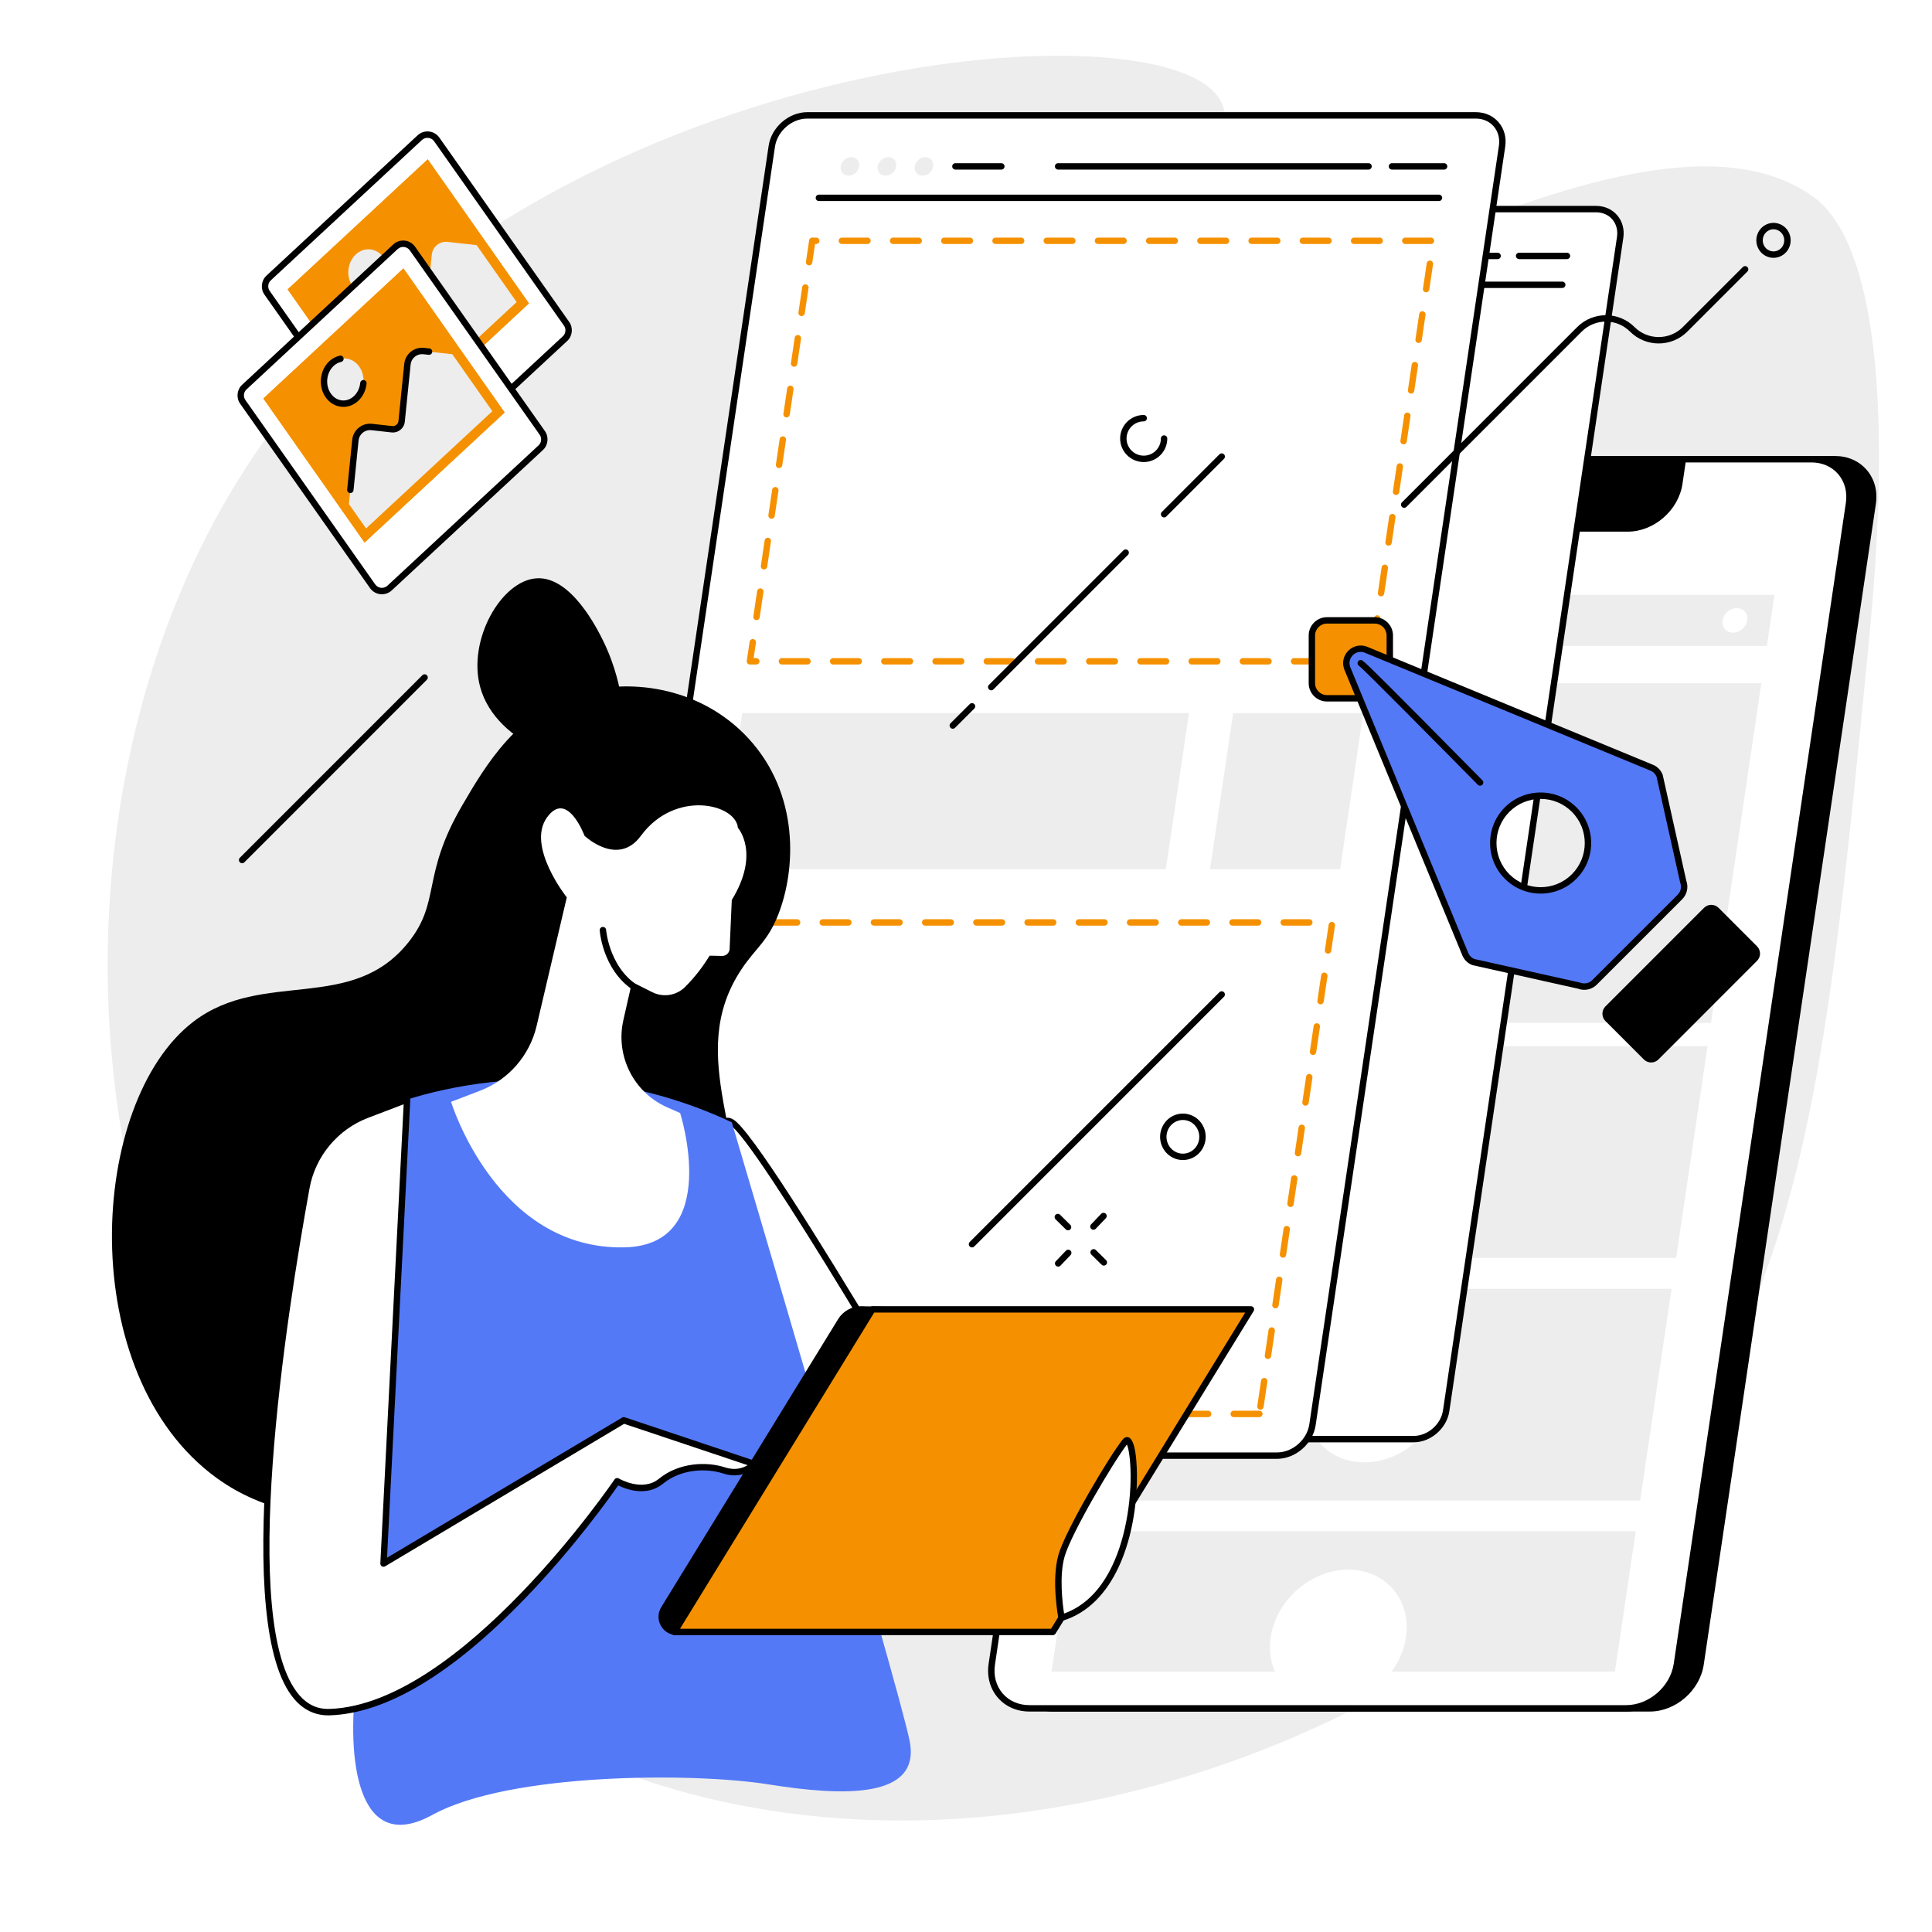 <svg xmlns="http://www.w3.org/2000/svg" width="810" viewBox="0 0 810 810" height="810"><path fill="#FFF" d="M-81 -81H891V891H-81z"></path><path fill="#FFF" d="M-81 -81H891V891H-81z"></path><path fill="#EDEDED" d="M 671.871 642.094 C 755.512 557.707 765.266 457.223 783.684 267.465 C 798.664 113.16 768.543 88.312 759.461 81.969 C 684.656 29.73 506.988 164.141 481.777 131.07 C 467.227 111.992 524.957 65.383 511.594 41.961 C 487.648 -0.004 229.406 21.883 112.773 181.996 C 0.09 336.688 24.395 613.836 214.52 721.598 C 370.445 809.977 569.328 745.555 671.871 642.094"></path><path d="M 769.367 192.523 L 519.164 192.523 C 508.941 192.523 499.422 200.82 497.906 211.051 L 425.742 697.707 C 424.227 707.934 431.289 716.227 441.516 716.227 L 691.719 716.227 C 701.941 716.227 711.469 707.934 712.98 697.707 L 785.141 211.051 C 786.66 200.82 779.598 192.523 769.367 192.523"></path><path d="M 519.176 193.871 C 509.594 193.871 500.656 201.664 499.227 211.246 L 427.074 697.902 C 426.391 702.492 427.539 706.789 430.305 709.996 C 433.023 713.148 437.008 714.887 441.516 714.887 L 691.719 714.887 C 701.293 714.887 710.23 707.09 711.656 697.508 L 783.816 210.852 C 784.496 206.258 783.348 201.965 780.578 198.758 C 777.859 195.605 773.879 193.871 769.367 193.871 Z M 691.719 717.57 L 441.516 717.57 C 436.211 717.57 431.508 715.5 428.27 711.75 C 424.988 707.945 423.617 702.887 424.418 697.508 L 496.578 210.852 C 498.184 200.004 508.316 191.184 519.176 191.184 L 769.367 191.184 C 774.676 191.184 779.379 193.254 782.613 197.004 C 785.895 200.809 787.266 205.871 786.469 211.246 L 714.305 697.902 C 712.703 708.75 702.566 717.57 691.719 717.57"></path><path fill="#FFF" d="M 759.438 192.531 L 509.238 192.531 C 499.016 192.531 489.496 200.82 487.977 211.051 L 415.816 697.707 C 414.297 707.934 421.359 716.227 431.586 716.227 L 681.785 716.227 C 692.016 716.227 701.539 707.934 703.055 697.707 L 775.215 211.051 C 776.73 200.82 769.668 192.531 759.438 192.531"></path><path d="M 509.238 193.871 C 499.664 193.871 490.727 201.664 489.301 211.25 L 417.145 697.902 C 416.465 702.492 417.609 706.789 420.371 709.996 C 423.094 713.148 427.07 714.887 431.586 714.887 L 681.781 714.887 C 691.359 714.887 700.305 707.09 701.727 697.508 L 773.883 210.855 C 774.566 206.262 773.414 201.965 770.652 198.758 C 767.93 195.605 763.949 193.871 759.438 193.871 Z M 681.781 717.57 L 431.586 717.57 C 426.281 717.57 421.578 715.5 418.34 711.75 C 415.062 707.945 413.691 702.887 414.488 697.508 L 486.648 210.855 C 488.254 200.008 498.395 191.188 509.238 191.188 L 759.438 191.188 C 764.746 191.188 769.449 193.254 772.684 197.004 C 775.965 200.812 777.34 205.871 776.539 211.25 L 704.379 697.902 C 702.773 708.75 692.637 717.57 681.781 717.57"></path><path d="M 561.77 192.531 L 560.23 202.918 C 558.594 213.949 566.211 222.898 577.242 222.898 L 682.426 222.898 C 693.461 222.898 703.734 213.949 705.375 202.918 L 706.91 192.531 L 561.77 192.531"></path><path fill="#EDEDED" d="M 631.23 213.52 C 627.215 213.52 624.449 210.266 625.043 206.254 C 625.637 202.242 629.371 198.988 633.379 198.988 C 637.391 198.988 640.164 202.242 639.566 206.254 C 638.969 210.266 635.242 213.52 631.23 213.52"></path><path fill="#EDEDED" d="M 740.773 270.801 L 504.699 270.801 L 507.871 249.402 L 743.949 249.402 L 740.773 270.801"></path><path fill="#EDEDED" d="M 717.34 428.816 L 481.27 428.816 L 502.379 286.438 L 738.453 286.438 L 717.34 428.816"></path><path fill="#FFF" d="M 732.52 260.102 C 732.094 262.945 729.453 265.258 726.602 265.258 C 723.758 265.258 721.793 262.945 722.215 260.102 C 722.637 257.258 725.285 254.949 728.133 254.949 C 730.977 254.949 732.941 257.258 732.52 260.102"></path><path fill="#EDEDED" d="M 702.73 527.379 L 466.656 527.379 L 479.82 438.613 L 715.891 438.613 L 702.73 527.379"></path><path fill="#EDEDED" d="M 687.645 629.105 L 451.57 629.105 L 464.73 540.344 L 700.809 540.344 L 687.645 629.105"></path><path fill="#EDEDED" d="M 677.016 700.785 L 440.941 700.785 L 449.648 642.07 L 685.723 642.07 L 677.016 700.785"></path><path fill="#EDEDED" d="M 677.016 700.785 L 440.941 700.785 L 449.648 642.07 L 685.723 642.07 L 677.016 700.785"></path><path fill="#FFF" d="M 619.637 483 C 617.316 498.668 602.734 511.371 587.066 511.371 C 571.398 511.371 560.582 498.668 562.902 483 C 565.227 467.328 579.812 454.629 595.477 454.629 C 611.141 454.629 621.965 467.328 619.637 483"></path><path fill="#FFF" d="M 604.559 584.723 C 602.238 600.395 587.648 613.098 571.98 613.098 C 556.312 613.098 545.5 600.395 547.82 584.723 C 550.145 569.055 564.73 556.352 580.395 556.352 C 596.062 556.352 606.879 569.055 604.559 584.723"></path><path fill="#FFF" d="M 582.633 701.859 C 586.168 697.422 588.625 692.133 589.469 686.453 C 591.793 670.781 580.977 658.078 565.312 658.078 C 549.645 658.078 535.055 670.781 532.738 686.453 C 531.891 692.133 532.781 697.422 535.004 701.859 L 582.633 701.859"></path><path fill="#FFF" d="M 175.992 57.711 L 112.629 116.543 C 110.891 118.156 110.609 120.809 111.977 122.754 L 166.414 200.043 C 168.07 202.402 171.422 202.754 173.527 200.797 L 236.895 141.965 C 238.633 140.344 238.914 137.699 237.547 135.754 L 183.109 58.457 C 181.453 56.102 178.102 55.75 175.992 57.711"></path><path d="M 176.906 58.695 L 113.543 117.527 C 112.301 118.68 112.098 120.594 113.07 121.98 L 167.512 199.277 C 168.078 200.082 168.965 200.605 169.941 200.707 C 170.918 200.809 171.895 200.488 172.613 199.816 L 235.98 140.98 C 237.219 139.828 237.422 137.914 236.449 136.527 L 182.012 59.234 C 181.445 58.426 180.559 57.906 179.578 57.801 C 178.602 57.699 177.629 58.027 176.906 58.695 Z M 170.297 203.41 C 170.086 203.41 169.871 203.398 169.66 203.375 C 167.91 203.191 166.328 202.262 165.316 200.82 L 110.875 123.527 C 109.133 121.043 109.496 117.621 111.715 115.562 L 175.078 56.727 C 176.371 55.531 178.109 54.949 179.859 55.133 C 181.609 55.32 183.195 56.25 184.203 57.688 L 238.645 134.98 C 240.387 137.461 240.027 140.887 237.805 142.953 L 174.441 201.785 C 173.309 202.832 171.828 203.41 170.297 203.41"></path><path fill="#F59100" d="M 221.758 127.195 L 163.035 181.723 L 120.609 121.328 L 179.332 66.805 L 221.758 127.195"></path><path fill="#F59100" d="M 221.758 127.195 L 163.035 181.723 L 120.609 121.328 L 179.332 66.805 L 221.758 127.195"></path><path fill="#EDEDED" d="M 187.66 101.418 C 184.34 101.051 181.359 103.461 181.023 106.781 L 178.586 130.816 C 178.375 132.914 176.488 134.441 174.391 134.207 L 165.84 133.258 C 162.523 132.891 159.543 135.305 159.207 138.621 L 156.477 165.586 L 163.66 175.809 L 216.602 126.648 L 199.824 102.77 L 187.66 101.418"></path><path fill="#EDEDED" d="M 160.816 107.973 C 163.656 112.02 163.051 118.004 159.461 121.34 C 155.871 124.672 150.656 124.094 147.812 120.047 C 144.973 116 145.578 110.02 149.168 106.684 C 152.758 103.352 157.973 103.93 160.816 107.973"></path><path fill="#FFF" d="M 165.805 103.441 L 102.441 162.277 C 100.699 163.891 100.418 166.547 101.785 168.484 L 156.227 245.781 C 157.879 248.141 161.23 248.492 163.34 246.531 L 226.703 187.703 C 228.445 186.086 228.723 183.438 227.359 181.488 L 172.918 104.195 C 171.266 101.84 167.914 101.488 165.805 103.441"></path><path d="M 166.715 104.434 L 103.352 163.266 C 102.109 164.422 101.906 166.336 102.883 167.719 L 157.32 245.016 C 157.887 245.82 158.773 246.344 159.75 246.449 C 160.738 246.547 161.703 246.223 162.426 245.555 L 225.789 186.723 C 227.031 185.57 227.23 183.656 226.258 182.266 L 171.82 104.973 C 171.254 104.168 170.367 103.645 169.391 103.543 C 168.414 103.441 167.438 103.766 166.715 104.434 Z M 160.109 249.148 C 159.895 249.148 159.684 249.137 159.469 249.117 C 157.719 248.93 156.137 248 155.125 246.562 L 100.688 169.266 C 98.945 166.785 99.305 163.359 101.523 161.301 L 164.891 102.465 C 166.18 101.266 167.922 100.688 169.672 100.875 C 171.422 101.055 173.004 101.988 174.016 103.43 L 228.453 180.723 C 230.195 183.207 229.836 186.625 227.613 188.688 L 164.25 247.523 C 163.117 248.574 161.637 249.148 160.109 249.148"></path><path fill="#F59100" d="M 211.566 172.938 L 152.844 227.457 L 110.418 167.066 L 169.141 112.539 L 211.566 172.938"></path><path fill="#F59100" d="M 211.566 172.938 L 152.844 227.457 L 110.418 167.066 L 169.141 112.539 L 211.566 172.938"></path><path fill="#EDEDED" d="M 177.465 147.16 C 174.148 146.797 171.168 149.207 170.832 152.527 L 168.395 176.559 C 168.184 178.66 166.297 180.184 164.195 179.949 L 155.648 179.008 C 152.332 178.637 149.352 181.047 149.016 184.367 L 146.281 211.328 L 153.469 221.551 L 206.41 172.391 L 189.633 148.512 L 177.465 147.16"></path><path fill="#EDEDED" d="M 150.625 153.723 C 153.465 157.766 152.859 163.75 149.27 167.086 C 145.68 170.418 140.465 169.836 137.621 165.793 C 134.781 161.746 135.383 155.762 138.977 152.43 C 142.566 149.098 147.781 149.672 150.625 153.723"></path><path d="M 143.98 170.586 C 143.676 170.586 143.371 170.57 143.066 170.535 C 140.457 170.266 138.137 168.848 136.523 166.555 C 133.316 161.988 134.008 155.207 138.062 151.441 C 139.332 150.262 140.848 149.461 142.445 149.113 C 143.172 148.957 143.887 149.418 144.043 150.141 C 144.199 150.867 143.738 151.582 143.012 151.738 C 141.883 151.984 140.805 152.559 139.891 153.406 C 136.777 156.293 136.254 161.504 138.723 165.016 C 139.879 166.664 141.523 167.68 143.344 167.871 C 145.141 168.055 146.922 167.43 148.359 166.094 C 149.855 164.703 150.801 162.73 151.027 160.531 C 151.102 159.793 151.758 159.254 152.496 159.328 C 153.23 159.402 153.77 160.062 153.695 160.801 C 153.406 163.645 152.16 166.23 150.184 168.059 C 148.41 169.707 146.238 170.586 143.98 170.586"></path><path d="M 146.887 206.73 C 146.84 206.73 146.797 206.727 146.75 206.723 C 146.012 206.648 145.473 205.992 145.551 205.254 L 147.664 184.395 C 147.867 182.383 148.844 180.578 150.414 179.305 C 151.988 178.035 153.961 177.465 155.965 177.684 L 164.43 178.625 C 165.066 178.695 165.688 178.508 166.184 178.113 C 166.68 177.711 166.988 177.141 167.055 176.504 L 169.48 152.555 C 169.684 150.543 170.66 148.738 172.23 147.465 C 173.805 146.195 175.777 145.617 177.781 145.84 L 180.031 146.09 C 180.766 146.176 181.297 146.836 181.219 147.574 C 181.137 148.309 180.473 148.844 179.734 148.758 L 177.484 148.508 C 176.188 148.367 174.93 148.742 173.918 149.555 C 172.91 150.371 172.281 151.531 172.152 152.82 L 169.723 176.777 C 169.586 178.125 168.93 179.344 167.871 180.195 C 166.812 181.055 165.484 181.441 164.137 181.293 L 155.668 180.352 C 154.383 180.211 153.113 180.578 152.102 181.395 C 151.094 182.211 150.465 183.375 150.336 184.668 L 148.219 205.523 C 148.148 206.219 147.566 206.73 146.887 206.73"></path><path fill="#FFF" d="M 669.133 87.664 L 411.926 87.664 C 405.359 87.664 399.246 92.984 398.273 99.547 L 325.336 591.473 C 324.363 598.039 328.895 603.359 335.457 603.359 L 592.664 603.359 C 599.23 603.359 605.344 598.039 606.316 591.473 L 679.254 99.547 C 680.227 92.984 675.699 87.664 669.133 87.664"></path><path d="M 411.922 89.004 C 406.008 89.004 400.48 93.824 399.605 99.746 L 326.66 591.672 C 326.246 594.477 326.945 597.098 328.625 599.047 C 330.277 600.965 332.703 602.016 335.457 602.016 L 592.664 602.016 C 598.578 602.016 604.109 597.199 604.988 591.273 L 677.926 99.355 C 678.348 96.547 677.645 93.926 675.961 91.977 C 674.316 90.062 671.887 89.004 669.129 89.004 Z M 592.664 604.703 L 335.457 604.703 C 331.914 604.703 328.762 603.312 326.594 600.801 C 324.395 598.25 323.473 594.867 324.008 591.273 L 396.949 99.355 C 398.016 92.168 404.734 86.32 411.922 86.32 L 669.129 86.32 C 672.68 86.32 675.828 87.703 677.996 90.223 C 680.199 92.77 681.113 96.156 680.582 99.746 L 607.641 591.672 C 606.57 598.855 599.859 604.703 592.664 604.703"></path><path d="M 654.984 120.738 L 416.398 120.738 C 415.656 120.738 415.055 120.141 415.055 119.398 C 415.055 118.656 415.656 118.055 416.398 118.055 L 654.984 118.055 C 655.719 118.055 656.324 118.656 656.324 119.398 C 656.324 120.141 655.719 120.738 654.984 120.738"></path><path fill="#EDEDED" d="M 431.902 107.289 C 431.609 109.254 429.781 110.848 427.816 110.848 C 425.848 110.848 424.496 109.254 424.781 107.289 C 425.07 105.324 426.906 103.727 428.871 103.727 C 430.836 103.727 432.195 105.324 431.902 107.289"></path><path fill="#EDEDED" d="M 446.145 107.289 C 445.852 109.254 444.023 110.848 442.051 110.848 C 440.09 110.848 438.73 109.254 439.023 107.289 C 439.316 105.324 441.145 103.727 443.113 103.727 C 445.07 103.727 446.43 105.324 446.145 107.289"></path><path fill="#EDEDED" d="M 460.379 107.289 C 460.086 109.254 458.258 110.848 456.293 110.848 C 454.328 110.848 452.973 109.254 453.262 107.289 C 453.555 105.324 455.383 103.727 457.348 103.727 C 459.32 103.727 460.672 105.324 460.379 107.289"></path><path d="M 656.953 108.637 L 636.902 108.637 C 636.16 108.637 635.555 108.031 635.555 107.289 C 635.555 106.551 636.16 105.949 636.902 105.949 L 656.953 105.949 C 657.695 105.949 658.297 106.551 658.297 107.289 C 658.297 108.031 657.695 108.637 656.953 108.637"></path><path d="M 627.883 108.637 L 508.438 108.637 C 507.699 108.637 507.102 108.031 507.102 107.289 C 507.102 106.551 507.699 105.949 508.438 105.949 L 627.883 105.949 C 628.625 105.949 629.223 106.551 629.223 107.289 C 629.223 108.031 628.625 108.637 627.883 108.637"></path><path d="M 486.602 108.637 L 468.922 108.637 C 468.18 108.637 467.582 108.031 467.582 107.289 C 467.582 106.551 468.18 105.949 468.922 105.949 L 486.602 105.949 C 487.348 105.949 487.945 106.551 487.945 107.289 C 487.945 108.031 487.348 108.637 486.602 108.637"></path><path fill="#FFF" d="M 618.715 48.371 L 338.453 48.371 C 331.301 48.371 324.645 54.168 323.578 61.324 L 244.102 597.332 C 243.043 604.488 247.98 610.289 255.133 610.289 L 535.391 610.289 C 542.543 610.289 549.207 604.488 550.262 597.332 L 629.746 61.324 C 630.801 54.168 625.867 48.371 618.715 48.371"></path><path d="M 338.453 49.715 C 331.949 49.715 325.875 55.012 324.91 61.52 L 245.43 597.531 C 244.973 600.625 245.742 603.516 247.598 605.668 C 249.422 607.781 252.098 608.945 255.133 608.945 L 535.395 608.945 C 541.895 608.945 547.973 603.648 548.941 597.137 L 628.418 61.129 C 628.875 58.031 628.105 55.148 626.25 52.992 C 624.43 50.879 621.754 49.715 618.715 49.715 Z M 535.395 611.629 L 255.133 611.629 C 251.305 611.629 247.906 610.133 245.562 607.418 C 243.191 604.664 242.199 601.016 242.773 597.137 L 322.254 61.129 C 323.406 53.355 330.672 47.027 338.453 47.027 L 618.715 47.027 C 622.543 47.027 625.941 48.52 628.281 51.238 C 630.656 53.988 631.645 57.641 631.066 61.52 L 551.594 597.531 C 550.438 605.305 543.168 611.629 535.395 611.629"></path><path fill="#FFF" d="M 574.773 277.258 L 314.418 277.258 L 340.562 100.949 L 600.914 100.949 L 574.773 277.258"></path><path fill="#F59100" d="M 363.695 102.293 L 352.957 102.293 C 352.219 102.293 351.621 101.695 351.621 100.949 C 351.621 100.211 352.219 99.609 352.957 99.609 L 363.695 99.609 C 364.438 99.609 365.039 100.211 365.039 100.949 C 365.039 101.695 364.438 102.293 363.695 102.293 Z M 385.172 102.293 L 374.438 102.293 C 373.695 102.293 373.094 101.695 373.094 100.949 C 373.094 100.211 373.695 99.609 374.438 99.609 L 385.172 99.609 C 385.914 99.609 386.512 100.211 386.512 100.949 C 386.512 101.695 385.914 102.293 385.172 102.293 Z M 406.645 102.293 L 395.91 102.293 C 395.168 102.293 394.566 101.695 394.566 100.949 C 394.566 100.211 395.168 99.609 395.91 99.609 L 406.645 99.609 C 407.387 99.609 407.984 100.211 407.984 100.949 C 407.984 101.695 407.387 102.293 406.645 102.293 Z M 428.121 102.293 L 417.383 102.293 C 416.641 102.293 416.039 101.695 416.039 100.949 C 416.039 100.211 416.641 99.609 417.383 99.609 L 428.121 99.609 C 428.859 99.609 429.461 100.211 429.461 100.949 C 429.461 101.695 428.859 102.293 428.121 102.293 Z M 449.594 102.293 L 438.855 102.293 C 438.117 102.293 437.516 101.695 437.516 100.949 C 437.516 100.211 438.117 99.609 438.855 99.609 L 449.594 99.609 C 450.336 99.609 450.938 100.211 450.938 100.949 C 450.938 101.695 450.336 102.293 449.594 102.293 Z M 471.066 102.293 L 460.332 102.293 C 459.59 102.293 458.992 101.695 458.992 100.949 C 458.992 100.211 459.59 99.609 460.332 99.609 L 471.066 99.609 C 471.809 99.609 472.41 100.211 472.41 100.949 C 472.41 101.695 471.809 102.293 471.066 102.293 Z M 492.539 102.293 L 481.809 102.293 C 481.066 102.293 480.465 101.695 480.465 100.949 C 480.465 100.211 481.066 99.609 481.809 99.609 L 492.539 99.609 C 493.281 99.609 493.883 100.211 493.883 100.949 C 493.883 101.695 493.281 102.293 492.539 102.293 Z M 514.02 102.293 L 503.281 102.293 C 502.539 102.293 501.938 101.695 501.938 100.949 C 501.938 100.211 502.539 99.609 503.281 99.609 L 514.02 99.609 C 514.758 99.609 515.359 100.211 515.359 100.949 C 515.359 101.695 514.758 102.293 514.02 102.293 Z M 535.496 102.293 L 524.754 102.293 C 524.012 102.293 523.41 101.695 523.41 100.949 C 523.41 100.211 524.012 99.609 524.754 99.609 L 535.496 99.609 C 536.234 99.609 536.836 100.211 536.836 100.949 C 536.836 101.695 536.234 102.293 535.496 102.293 Z M 556.965 102.293 L 546.227 102.293 C 545.484 102.293 544.887 101.695 544.887 100.949 C 544.887 100.211 545.484 99.609 546.227 99.609 L 556.965 99.609 C 557.707 99.609 558.312 100.211 558.312 100.949 C 558.312 101.695 557.707 102.293 556.965 102.293 Z M 578.441 102.293 L 567.703 102.293 C 566.965 102.293 566.359 101.695 566.359 100.949 C 566.359 100.211 566.965 99.609 567.703 99.609 L 578.441 99.609 C 579.176 99.609 579.781 100.211 579.781 100.949 C 579.781 101.695 579.176 102.293 578.441 102.293 Z M 599.918 102.293 L 589.18 102.293 C 588.434 102.293 587.832 101.695 587.832 100.949 C 587.832 100.211 588.434 99.609 589.18 99.609 L 599.918 99.609 C 600.656 99.609 601.258 100.211 601.258 100.949 C 601.258 101.695 600.656 102.293 599.918 102.293 Z M 339.234 111.273 C 339.164 111.273 339.102 111.266 339.035 111.258 C 338.301 111.148 337.793 110.469 337.902 109.734 L 339.234 100.754 C 339.332 100.094 339.895 99.609 340.562 99.609 L 342.223 99.609 C 342.965 99.609 343.562 100.211 343.562 100.949 C 343.562 101.695 342.965 102.293 342.223 102.293 L 341.719 102.293 L 340.562 110.129 C 340.457 110.797 339.887 111.273 339.234 111.273 Z M 597.91 122.551 C 597.848 122.551 597.785 122.547 597.715 122.535 C 596.977 122.426 596.469 121.746 596.586 121.008 L 598.16 110.387 C 598.266 109.656 598.949 109.148 599.68 109.258 C 600.41 109.367 600.922 110.047 600.809 110.781 L 599.238 121.406 C 599.141 122.07 598.566 122.551 597.91 122.551 Z M 336.082 132.52 C 336.016 132.52 335.949 132.516 335.883 132.504 C 335.152 132.398 334.641 131.715 334.754 130.977 L 336.324 120.355 C 336.434 119.625 337.117 119.121 337.852 119.227 C 338.586 119.332 339.094 120.016 338.984 120.75 L 337.41 131.375 C 337.309 132.035 336.734 132.52 336.082 132.52 Z M 594.762 143.793 C 594.695 143.793 594.633 143.789 594.566 143.777 C 593.828 143.672 593.32 142.988 593.43 142.258 L 595.008 131.633 C 595.121 130.902 595.801 130.395 596.535 130.504 C 597.262 130.613 597.77 131.297 597.66 132.027 L 596.086 142.648 C 595.988 143.316 595.414 143.793 594.762 143.793 Z M 332.93 153.762 C 332.867 153.762 332.801 153.758 332.734 153.746 C 332 153.641 331.492 152.957 331.602 152.223 L 333.18 141.602 C 333.289 140.871 333.969 140.367 334.703 140.473 C 335.434 140.582 335.941 141.262 335.832 141.996 L 334.258 152.617 C 334.16 153.285 333.582 153.762 332.93 153.762 Z M 591.609 165.043 C 591.547 165.043 591.48 165.035 591.41 165.027 C 590.676 164.918 590.176 164.234 590.285 163.504 L 591.855 152.875 C 591.965 152.145 592.656 151.641 593.379 151.746 C 594.117 151.855 594.625 152.539 594.516 153.27 L 592.938 163.895 C 592.84 164.559 592.266 165.043 591.609 165.043 Z M 329.781 175.008 C 329.715 175.008 329.648 175.004 329.582 174.992 C 328.852 174.887 328.344 174.203 328.449 173.473 L 330.027 162.844 C 330.137 162.113 330.816 161.609 331.555 161.715 C 332.285 161.82 332.793 162.504 332.684 163.242 L 331.105 173.863 C 331.008 174.527 330.438 175.008 329.781 175.008 Z M 588.461 186.285 C 588.395 186.285 588.328 186.277 588.266 186.27 C 587.531 186.16 587.02 185.477 587.133 184.746 L 588.707 174.125 C 588.812 173.391 589.504 172.883 590.23 172.992 C 590.969 173.102 591.473 173.785 591.359 174.516 L 589.789 185.137 C 589.691 185.809 589.113 186.285 588.461 186.285 Z M 326.633 196.25 C 326.562 196.25 326.5 196.246 326.434 196.234 C 325.699 196.129 325.195 195.445 325.305 194.715 L 326.875 184.09 C 326.984 183.359 327.668 182.855 328.402 182.961 C 329.137 183.07 329.641 183.754 329.531 184.484 L 327.961 195.105 C 327.859 195.773 327.285 196.25 326.633 196.25 Z M 585.312 207.531 C 585.246 207.531 585.18 207.527 585.113 207.516 C 584.375 207.406 583.871 206.723 583.98 205.992 L 585.559 195.367 C 585.664 194.633 586.348 194.133 587.078 194.234 C 587.812 194.344 588.316 195.027 588.211 195.762 L 586.637 206.387 C 586.535 207.051 585.965 207.531 585.312 207.531 Z M 323.48 217.5 C 323.418 217.5 323.348 217.492 323.285 217.484 C 322.551 217.375 322.043 216.691 322.152 215.961 L 323.727 205.332 C 323.836 204.602 324.52 204.098 325.25 204.203 C 325.984 204.312 326.492 204.996 326.383 205.73 L 324.809 216.352 C 324.707 217.016 324.137 217.5 323.48 217.5 Z M 582.16 228.773 C 582.098 228.773 582.035 228.77 581.961 228.762 C 581.23 228.648 580.727 227.973 580.836 227.234 L 582.406 216.613 C 582.52 215.879 583.203 215.375 583.934 215.484 C 584.668 215.59 585.168 216.273 585.059 217.004 L 583.488 227.629 C 583.391 228.297 582.82 228.773 582.16 228.773 Z M 320.332 238.742 C 320.266 238.742 320.203 238.734 320.133 238.73 C 319.398 238.617 318.891 237.938 319 237.203 L 320.578 226.582 C 320.684 225.848 321.371 225.348 322.102 225.449 C 322.832 225.559 323.34 226.242 323.23 226.973 L 321.656 237.602 C 321.559 238.262 320.984 238.742 320.332 238.742 Z M 579.012 250.02 C 578.941 250.02 578.879 250.016 578.816 250.004 C 578.082 249.895 577.574 249.215 577.684 248.48 L 579.258 237.859 C 579.363 237.121 580.047 236.621 580.781 236.727 C 581.516 236.836 582.023 237.516 581.914 238.254 L 580.336 248.875 C 580.238 249.543 579.664 250.02 579.012 250.02 Z M 317.18 259.988 C 317.113 259.988 317.051 259.984 316.98 259.973 C 316.25 259.863 315.746 259.18 315.848 258.449 L 317.426 247.828 C 317.539 247.09 318.219 246.59 318.953 246.699 C 319.688 246.805 320.188 247.488 320.082 248.219 L 318.504 258.844 C 318.41 259.512 317.836 259.988 317.18 259.988 Z M 575.859 271.262 C 575.797 271.262 575.73 271.258 575.664 271.25 C 574.926 271.137 574.422 270.461 574.535 269.723 L 576.105 259.102 C 576.215 258.371 576.902 257.863 577.629 257.973 C 578.363 258.078 578.875 258.762 578.762 259.496 L 577.188 270.117 C 577.086 270.785 576.516 271.262 575.859 271.262 Z M 317.078 278.598 L 314.418 278.598 C 314.031 278.598 313.656 278.434 313.402 278.133 C 313.148 277.836 313.035 277.449 313.094 277.062 L 314.277 269.07 C 314.387 268.336 315.07 267.836 315.801 267.941 C 316.535 268.047 317.043 268.73 316.934 269.461 L 315.977 275.914 L 317.078 275.914 C 317.82 275.914 318.422 276.516 318.422 277.258 C 318.422 278 317.82 278.598 317.078 278.598 Z M 338.551 278.598 L 327.816 278.598 C 327.074 278.598 326.477 278 326.477 277.258 C 326.477 276.516 327.074 275.914 327.816 275.914 L 338.551 275.914 C 339.293 275.914 339.895 276.516 339.895 277.258 C 339.895 278 339.293 278.598 338.551 278.598 Z M 360.027 278.598 L 349.293 278.598 C 348.551 278.598 347.949 278 347.949 277.258 C 347.949 276.516 348.551 275.914 349.293 275.914 L 360.027 275.914 C 360.77 275.914 361.367 276.516 361.367 277.258 C 361.367 278 360.77 278.598 360.027 278.598 Z M 381.504 278.598 L 370.766 278.598 C 370.023 278.598 369.422 278 369.422 277.258 C 369.422 276.516 370.023 275.914 370.766 275.914 L 381.504 275.914 C 382.242 275.914 382.844 276.516 382.844 277.258 C 382.844 278 382.242 278.598 381.504 278.598 Z M 402.977 278.598 L 392.238 278.598 C 391.496 278.598 390.898 278 390.898 277.258 C 390.898 276.516 391.496 275.914 392.238 275.914 L 402.977 275.914 C 403.715 275.914 404.316 276.516 404.316 277.258 C 404.316 278 403.715 278.598 402.977 278.598 Z M 424.453 278.598 L 413.715 278.598 C 412.973 278.598 412.371 278 412.371 277.258 C 412.371 276.516 412.973 275.914 413.715 275.914 L 424.453 275.914 C 425.191 275.914 425.797 276.516 425.797 277.258 C 425.797 278 425.191 278.598 424.453 278.598 Z M 445.93 278.598 L 435.188 278.598 C 434.445 278.598 433.844 278 433.844 277.258 C 433.844 276.516 434.445 275.914 435.188 275.914 L 445.93 275.914 C 446.664 275.914 447.27 276.516 447.27 277.258 C 447.27 278 446.664 278.598 445.93 278.598 Z M 467.398 278.598 L 456.66 278.598 C 455.922 278.598 455.32 278 455.32 277.258 C 455.32 276.516 455.922 275.914 456.66 275.914 L 467.398 275.914 C 468.141 275.914 468.746 276.516 468.746 277.258 C 468.746 278 468.141 278.598 467.398 278.598 Z M 488.875 278.598 L 478.137 278.598 C 477.398 278.598 476.797 278 476.797 277.258 C 476.797 276.516 477.398 275.914 478.137 275.914 L 488.875 275.914 C 489.617 275.914 490.215 276.516 490.215 277.258 C 490.215 278 489.617 278.598 488.875 278.598 Z M 510.348 278.598 L 499.609 278.598 C 498.871 278.598 498.266 278 498.266 277.258 C 498.266 276.516 498.871 275.914 499.609 275.914 L 510.348 275.914 C 511.09 275.914 511.691 276.516 511.691 277.258 C 511.691 278 511.09 278.598 510.348 278.598 Z M 531.824 278.598 L 521.082 278.598 C 520.344 278.598 519.746 278 519.746 277.258 C 519.746 276.516 520.344 275.914 521.082 275.914 L 531.824 275.914 C 532.566 275.914 533.164 276.516 533.164 277.258 C 533.164 278 532.566 278.598 531.824 278.598 Z M 553.301 278.598 L 542.559 278.598 C 541.82 278.598 541.219 278 541.219 277.258 C 541.219 276.516 541.82 275.914 542.559 275.914 L 553.301 275.914 C 554.039 275.914 554.641 276.516 554.641 277.258 C 554.641 278 554.039 278.598 553.301 278.598 Z M 574.77 278.598 L 564.039 278.598 C 563.297 278.598 562.695 278 562.695 277.258 C 562.695 276.516 563.297 275.914 564.039 275.914 L 574.77 275.914 C 575.512 275.914 576.113 276.516 576.113 277.258 C 576.113 278 575.512 278.598 574.77 278.598"></path><path fill="#EDEDED" d="M 488.781 364.422 L 301.496 364.422 L 311.199 298.973 L 498.488 298.973 L 488.781 364.422"></path><path fill="#EDEDED" d="M 561.848 364.422 L 507.309 364.422 L 517.012 298.977 L 571.551 298.977 L 561.848 364.422"></path><path fill="#FFF" d="M 527.984 592.801 L 267.633 592.801 L 298.188 386.734 L 558.539 386.734 L 527.984 592.801"></path><path fill="#F59100" d="M 312.719 388.078 L 301.98 388.078 C 301.238 388.078 300.641 387.477 300.641 386.734 C 300.641 385.996 301.238 385.395 301.98 385.395 L 312.719 385.395 C 313.461 385.395 314.059 385.996 314.059 386.734 C 314.059 387.477 313.461 388.078 312.719 388.078 Z M 334.195 388.078 L 323.453 388.078 C 322.715 388.078 322.113 387.477 322.113 386.734 C 322.113 385.996 322.715 385.395 323.453 385.395 L 334.195 385.395 C 334.934 385.395 335.539 385.996 335.539 386.734 C 335.539 387.477 334.934 388.078 334.195 388.078 Z M 355.668 388.078 L 344.93 388.078 C 344.188 388.078 343.586 387.477 343.586 386.734 C 343.586 385.996 344.188 385.395 344.93 385.395 L 355.668 385.395 C 356.406 385.395 357.012 385.996 357.012 386.734 C 357.012 387.477 356.406 388.078 355.668 388.078 Z M 377.145 388.078 L 366.402 388.078 C 365.66 388.078 365.059 387.477 365.059 386.734 C 365.059 385.996 365.66 385.395 366.402 385.395 L 377.145 385.395 C 377.883 385.395 378.484 385.996 378.484 386.734 C 378.484 387.477 377.883 388.078 377.145 388.078 Z M 398.617 388.078 L 387.879 388.078 C 387.137 388.078 386.535 387.477 386.535 386.734 C 386.535 385.996 387.137 385.395 387.879 385.395 L 398.617 385.395 C 399.359 385.395 399.957 385.996 399.957 386.734 C 399.957 387.477 399.359 388.078 398.617 388.078 Z M 420.09 388.078 L 409.352 388.078 C 408.613 388.078 408.008 387.477 408.008 386.734 C 408.008 385.996 408.613 385.395 409.352 385.395 L 420.09 385.395 C 420.832 385.395 421.434 385.996 421.434 386.734 C 421.434 387.477 420.832 388.078 420.09 388.078 Z M 441.562 388.078 L 430.824 388.078 C 430.086 388.078 429.484 387.477 429.484 386.734 C 429.484 385.996 430.086 385.395 430.824 385.395 L 441.562 385.395 C 442.309 385.395 442.906 385.996 442.906 386.734 C 442.906 387.477 442.309 388.078 441.562 388.078 Z M 463.039 388.078 L 452.301 388.078 C 451.562 388.078 450.957 387.477 450.957 386.734 C 450.957 385.996 451.562 385.395 452.301 385.395 L 463.039 385.395 C 463.781 385.395 464.383 385.996 464.383 386.734 C 464.383 387.477 463.781 388.078 463.039 388.078 Z M 484.512 388.078 L 473.773 388.078 C 473.035 388.078 472.438 387.477 472.438 386.734 C 472.438 385.996 473.035 385.395 473.773 385.395 L 484.512 385.395 C 485.254 385.395 485.855 385.996 485.855 386.734 C 485.855 387.477 485.254 388.078 484.512 388.078 Z M 505.988 388.078 L 495.254 388.078 C 494.512 388.078 493.91 387.477 493.91 386.734 C 493.91 385.996 494.512 385.395 495.254 385.395 L 505.988 385.395 C 506.73 385.395 507.328 385.996 507.328 386.734 C 507.328 387.477 506.73 388.078 505.988 388.078 Z M 527.461 388.078 L 516.727 388.078 C 515.984 388.078 515.383 387.477 515.383 386.734 C 515.383 385.996 515.984 385.395 516.727 385.395 L 527.461 385.395 C 528.203 385.395 528.805 385.996 528.805 386.734 C 528.805 387.477 528.203 388.078 527.461 388.078 Z M 548.934 388.078 L 538.199 388.078 C 537.457 388.078 536.859 387.477 536.859 386.734 C 536.859 385.996 537.457 385.395 538.199 385.395 L 548.934 385.395 C 549.68 385.395 550.277 385.996 550.277 386.734 C 550.277 387.477 549.68 388.078 548.934 388.078 Z M 556.801 399.824 C 556.734 399.824 556.668 399.82 556.602 399.809 C 555.867 399.703 555.359 399.02 555.469 398.281 L 557.047 387.66 C 557.156 386.93 557.84 386.422 558.57 386.531 C 559.301 386.641 559.809 387.324 559.699 388.059 L 558.125 398.68 C 558.027 399.344 557.453 399.824 556.801 399.824 Z M 295.598 405.574 C 295.531 405.574 295.465 405.566 295.398 405.555 C 294.664 405.445 294.156 404.766 294.266 404.031 L 295.844 393.406 C 295.949 392.68 296.637 392.176 297.367 392.281 C 298.098 392.387 298.605 393.07 298.496 393.805 L 296.922 404.422 C 296.824 405.094 296.25 405.574 295.598 405.574 Z M 553.648 421.07 C 553.582 421.07 553.52 421.066 553.449 421.055 C 552.719 420.945 552.211 420.262 552.32 419.531 L 553.895 408.906 C 554.004 408.176 554.688 407.672 555.422 407.773 C 556.152 407.883 556.656 408.57 556.551 409.301 L 554.973 419.922 C 554.879 420.59 554.305 421.07 553.648 421.07 Z M 292.445 426.816 C 292.379 426.816 292.312 426.809 292.246 426.801 C 291.516 426.691 291.008 426.012 291.117 425.277 L 292.691 414.652 C 292.801 413.918 293.484 413.418 294.215 413.52 C 294.949 413.629 295.457 414.312 295.348 415.047 L 293.77 425.672 C 293.672 426.34 293.102 426.816 292.445 426.816 Z M 550.5 442.312 C 550.434 442.312 550.367 442.309 550.301 442.301 C 549.57 442.191 549.062 441.508 549.172 440.773 L 550.746 430.152 C 550.852 429.418 551.539 428.914 552.27 429.02 C 553.004 429.129 553.512 429.812 553.402 430.547 L 551.828 441.168 C 551.727 441.832 551.156 442.312 550.5 442.312 Z M 289.297 448.059 C 289.23 448.059 289.164 448.055 289.098 448.047 C 288.363 447.938 287.859 447.258 287.965 446.523 L 289.539 435.898 C 289.648 435.164 290.332 434.668 291.066 434.77 C 291.801 434.879 292.305 435.559 292.195 436.293 L 290.621 446.914 C 290.523 447.582 289.949 448.059 289.297 448.059 Z M 547.348 463.559 C 547.285 463.559 547.215 463.555 547.152 463.547 C 546.418 463.438 545.91 462.754 546.02 462.02 L 547.598 451.398 C 547.703 450.664 548.387 450.156 549.117 450.266 C 549.852 450.375 550.359 451.059 550.25 451.793 L 548.676 462.414 C 548.574 463.078 548 463.559 547.348 463.559 Z M 286.145 469.305 C 286.078 469.305 286.012 469.301 285.945 469.293 C 285.215 469.184 284.707 468.5 284.816 467.77 L 286.391 457.145 C 286.5 456.41 287.18 455.906 287.918 456.012 C 288.648 456.121 289.156 456.805 289.047 457.539 L 287.473 468.16 C 287.371 468.828 286.801 469.305 286.145 469.305 Z M 544.199 484.805 C 544.133 484.805 544.066 484.801 544 484.789 C 543.266 484.684 542.758 483.996 542.871 483.262 L 544.445 472.645 C 544.555 471.91 545.238 471.406 545.973 471.512 C 546.703 471.621 547.207 472.305 547.098 473.035 L 545.523 483.66 C 545.426 484.324 544.852 484.805 544.199 484.805 Z M 282.992 490.551 C 282.93 490.551 282.863 490.547 282.797 490.535 C 282.062 490.43 281.559 489.742 281.664 489.012 L 283.242 478.391 C 283.352 477.656 284.035 477.152 284.766 477.258 C 285.5 477.367 286.004 478.051 285.895 478.785 L 284.32 489.406 C 284.223 490.07 283.648 490.551 282.992 490.551 Z M 541.047 506.051 C 540.98 506.051 540.918 506.047 540.848 506.035 C 540.113 505.926 539.613 505.242 539.723 504.508 L 541.293 493.891 C 541.402 493.156 542.086 492.648 542.82 492.758 C 543.555 492.863 544.059 493.547 543.949 494.285 L 542.375 504.906 C 542.277 505.57 541.699 506.051 541.047 506.051 Z M 279.844 511.797 C 279.781 511.797 279.715 511.789 279.648 511.781 C 278.914 511.672 278.406 510.988 278.516 510.254 L 280.09 499.633 C 280.199 498.902 280.883 498.398 281.613 498.504 C 282.348 498.609 282.855 499.297 282.746 500.023 L 281.172 510.648 C 281.074 511.32 280.5 511.797 279.844 511.797 Z M 537.902 527.293 C 537.832 527.293 537.766 527.285 537.703 527.277 C 536.969 527.168 536.461 526.488 536.57 525.754 L 538.145 515.133 C 538.254 514.398 538.938 513.898 539.668 514 C 540.402 514.109 540.91 514.793 540.801 515.523 L 539.223 526.148 C 539.125 526.816 538.555 527.293 537.902 527.293 Z M 276.695 533.039 C 276.629 533.039 276.562 533.035 276.496 533.027 C 275.762 532.918 275.258 532.234 275.363 531.5 L 276.941 520.879 C 277.047 520.145 277.73 519.645 278.465 519.746 C 279.199 519.855 279.703 520.535 279.598 521.273 L 278.02 531.895 C 277.922 532.559 277.348 533.039 276.695 533.039 Z M 534.75 548.535 C 534.684 548.535 534.617 548.535 534.551 548.523 C 533.816 548.414 533.309 547.734 533.418 547 L 534.996 536.375 C 535.102 535.645 535.789 535.141 536.52 535.246 C 537.25 535.355 537.758 536.035 537.648 536.77 L 536.074 547.395 C 535.977 548.059 535.402 548.535 534.75 548.535 Z M 273.543 554.285 C 273.48 554.285 273.414 554.281 273.348 554.273 C 272.613 554.164 272.105 553.48 272.215 552.746 L 273.789 542.125 C 273.898 541.391 274.582 540.887 275.316 540.992 C 276.047 541.102 276.555 541.785 276.445 542.516 L 274.871 553.141 C 274.773 553.805 274.199 554.285 273.543 554.285 Z M 531.598 569.781 C 531.531 569.781 531.469 569.777 531.398 569.77 C 530.664 569.66 530.156 568.98 530.27 568.246 L 531.844 557.621 C 531.949 556.887 532.637 556.383 533.367 556.492 C 534.102 556.602 534.609 557.281 534.5 558.016 L 532.922 568.637 C 532.828 569.305 532.25 569.781 531.598 569.781 Z M 270.395 575.531 C 270.328 575.531 270.262 575.527 270.195 575.516 C 269.461 575.406 268.957 574.723 269.062 573.992 L 270.641 563.371 C 270.75 562.637 271.434 562.133 272.164 562.238 C 272.898 562.348 273.402 563.027 273.297 563.762 L 271.723 574.387 C 271.621 575.051 271.047 575.531 270.395 575.531 Z M 528.445 591.027 C 528.383 591.027 528.316 591.023 528.25 591.012 C 527.52 590.906 527.012 590.223 527.121 589.492 L 528.695 578.867 C 528.805 578.133 529.484 577.633 530.219 577.738 C 530.953 577.848 531.457 578.527 531.352 579.262 L 529.773 589.887 C 529.676 590.551 529.105 591.027 528.445 591.027 Z M 270.293 594.145 L 267.633 594.145 C 267.242 594.145 266.871 593.973 266.617 593.676 C 266.363 593.387 266.246 592.992 266.305 592.605 L 267.488 584.613 C 267.598 583.883 268.281 583.379 269.016 583.484 C 269.746 583.59 270.254 584.273 270.145 585.008 L 269.188 591.457 L 270.293 591.457 C 271.035 591.457 271.633 592.059 271.633 592.801 C 271.633 593.543 271.035 594.145 270.293 594.145 Z M 291.766 594.145 L 281.031 594.145 C 280.289 594.145 279.688 593.543 279.688 592.801 C 279.688 592.059 280.289 591.457 281.031 591.457 L 291.766 591.457 C 292.508 591.457 293.109 592.059 293.109 592.801 C 293.109 593.543 292.508 594.145 291.766 594.145 Z M 313.242 594.145 L 302.504 594.145 C 301.762 594.145 301.16 593.543 301.16 592.801 C 301.16 592.059 301.762 591.457 302.504 591.457 L 313.242 591.457 C 313.984 591.457 314.582 592.059 314.582 592.801 C 314.582 593.543 313.984 594.145 313.242 594.145 Z M 334.715 594.145 L 323.98 594.145 C 323.234 594.145 322.637 593.543 322.637 592.801 C 322.637 592.059 323.234 591.457 323.98 591.457 L 334.715 591.457 C 335.453 591.457 336.055 592.059 336.055 592.801 C 336.055 593.543 335.453 594.145 334.715 594.145 Z M 356.191 594.145 L 345.453 594.145 C 344.711 594.145 344.109 593.543 344.109 592.801 C 344.109 592.059 344.711 591.457 345.453 591.457 L 356.191 591.457 C 356.93 591.457 357.531 592.059 357.531 592.801 C 357.531 593.543 356.93 594.145 356.191 594.145 Z M 377.664 594.145 L 366.926 594.145 C 366.184 594.145 365.586 593.543 365.586 592.801 C 365.586 592.059 366.184 591.457 366.926 591.457 L 377.664 591.457 C 378.402 591.457 379.008 592.059 379.008 592.801 C 379.008 593.543 378.402 594.145 377.664 594.145 Z M 399.141 594.145 L 388.398 594.145 C 387.66 594.145 387.059 593.543 387.059 592.801 C 387.059 592.059 387.66 591.457 388.398 591.457 L 399.141 591.457 C 399.879 591.457 400.48 592.059 400.48 592.801 C 400.48 593.543 399.879 594.145 399.141 594.145 Z M 420.613 594.145 L 409.875 594.145 C 409.133 594.145 408.531 593.543 408.531 592.801 C 408.531 592.059 409.133 591.457 409.875 591.457 L 420.613 591.457 C 421.352 591.457 421.957 592.059 421.957 592.801 C 421.957 593.543 421.352 594.145 420.613 594.145 Z M 442.09 594.145 L 431.348 594.145 C 430.609 594.145 430.008 593.543 430.008 592.801 C 430.008 592.059 430.609 591.457 431.348 591.457 L 442.09 591.457 C 442.824 591.457 443.43 592.059 443.43 592.801 C 443.43 593.543 442.824 594.145 442.09 594.145 Z M 463.562 594.145 L 452.824 594.145 C 452.086 594.145 451.48 593.543 451.48 592.801 C 451.48 592.059 452.086 591.457 452.824 591.457 L 463.562 591.457 C 464.305 591.457 464.906 592.059 464.906 592.801 C 464.906 593.543 464.305 594.145 463.562 594.145 Z M 485.035 594.145 L 474.297 594.145 C 473.559 594.145 472.957 593.543 472.957 592.801 C 472.957 592.059 473.559 591.457 474.297 591.457 L 485.035 591.457 C 485.777 591.457 486.379 592.059 486.379 592.801 C 486.379 593.543 485.777 594.145 485.035 594.145 Z M 506.512 594.145 L 495.77 594.145 C 495.031 594.145 494.434 593.543 494.434 592.801 C 494.434 592.059 495.031 591.457 495.77 591.457 L 506.512 591.457 C 507.254 591.457 507.852 592.059 507.852 592.801 C 507.852 593.543 507.254 594.145 506.512 594.145 Z M 527.984 594.145 L 517.246 594.145 C 516.508 594.145 515.906 593.543 515.906 592.801 C 515.906 592.059 516.508 591.457 517.246 591.457 L 527.984 591.457 C 528.727 591.457 529.328 592.059 529.328 592.801 C 529.328 593.543 528.727 594.145 527.984 594.145"></path><path d="M 603.297 84.289 L 343.328 84.289 C 342.59 84.289 341.984 83.691 341.984 82.949 C 341.984 82.207 342.59 81.605 343.328 81.605 L 603.297 81.605 C 604.035 81.605 604.637 82.207 604.637 82.949 C 604.637 83.691 604.035 84.289 603.297 84.289"></path><path fill="#EDEDED" d="M 360.219 69.754 C 359.902 71.902 357.906 73.637 355.766 73.637 C 353.625 73.637 352.145 71.902 352.461 69.754 C 352.777 67.613 354.773 65.879 356.914 65.879 C 359.059 65.879 360.535 67.613 360.219 69.754"></path><path fill="#EDEDED" d="M 375.734 69.754 C 375.418 71.902 373.426 73.637 371.281 73.637 C 369.137 73.637 367.66 71.902 367.977 69.754 C 368.297 67.613 370.289 65.879 372.43 65.879 C 374.57 65.879 376.055 67.613 375.734 69.754"></path><path fill="#EDEDED" d="M 391.25 69.754 C 390.934 71.902 388.941 73.637 386.797 73.637 C 384.656 73.637 383.176 71.902 383.492 69.754 C 383.812 67.613 385.809 65.879 387.945 65.879 C 390.09 65.879 391.57 67.613 391.25 69.754"></path><path d="M 605.445 71.102 L 583.586 71.102 C 582.852 71.102 582.25 70.5 582.25 69.762 C 582.25 69.02 582.852 68.418 583.586 68.418 L 605.445 68.418 C 606.188 68.418 606.789 69.02 606.789 69.762 C 606.789 70.5 606.188 71.102 605.445 71.102"></path><path d="M 573.77 71.102 L 443.617 71.102 C 442.875 71.102 442.277 70.5 442.277 69.762 C 442.277 69.02 442.875 68.418 443.617 68.418 L 573.77 68.418 C 574.504 68.418 575.109 69.02 575.109 69.762 C 575.109 70.5 574.504 71.102 573.77 71.102"></path><path d="M 419.824 71.102 L 400.559 71.102 C 399.816 71.102 399.219 70.5 399.219 69.762 C 399.219 69.02 399.816 68.418 400.559 68.418 L 419.824 68.418 C 420.566 68.418 421.164 69.02 421.164 69.762 C 421.164 70.5 420.566 71.102 419.824 71.102"></path><path d="M 313.73 309.52 C 294.484 288.684 265.859 284.297 244.352 290.176 C 217.129 297.609 203.398 321.164 193.719 337.777 C 176.602 367.145 184.867 377.781 171.418 394.84 C 147.594 425.051 110.25 406.164 81.219 428.238 C 36.926 461.902 30.91 576.16 90.836 619.66 C 130.805 648.672 185.168 631.895 199.961 627.332 C 244.852 613.477 300.707 574.805 308.719 522.387 C 315.348 479.039 286.789 442.98 310.688 406.652 C 316.773 397.398 321.816 394.887 326.336 383.32 C 333.676 364.531 335.328 332.895 313.73 309.52"></path><path d="M 255.68 314.66 C 265.91 306.359 259.438 281.887 252.891 268.684 C 250.438 263.734 239.461 241.598 225.023 242.457 C 210.195 243.336 195.996 268.234 201.289 287.953 C 207.906 312.605 243.695 324.383 255.68 314.66"></path><path fill="#FFF" d="M 423.816 658.449 C 423.816 658.449 320.965 479.141 306.805 470.535 C 292.648 461.926 306.805 552.68 306.805 552.68 L 383.609 680.91 L 423.816 658.449"></path><path d="M 308.094 552.211 L 384.094 679.105 L 421.977 657.941 C 386.254 595.711 317.008 478.305 306.109 471.684 C 305.133 471.086 304.758 471.34 304.594 471.445 C 303.113 472.438 300.02 478.531 303.305 513.625 C 305.023 531.957 307.734 549.867 308.094 552.211 Z M 383.609 682.254 C 383.152 682.254 382.711 682.023 382.461 681.605 L 305.656 553.367 C 305.566 553.219 305.508 553.055 305.48 552.883 C 305.449 552.691 302.473 533.527 300.633 513.879 C 297.234 477.598 300.414 471.012 303.102 469.215 C 303.996 468.617 305.488 468.16 307.504 469.387 C 321.793 478.074 420.777 650.445 424.98 657.781 C 425.16 658.094 425.203 658.461 425.109 658.805 C 425.016 659.152 424.781 659.445 424.473 659.621 L 384.266 682.082 C 384.055 682.199 383.836 682.254 383.609 682.254"></path><path fill="#5479F7" d="M 154.961 466.906 C 154.961 466.906 225.52 432.297 306.805 470.535 C 306.805 470.535 376.449 705.434 381.363 729.863 C 386.277 754.293 353.508 753.117 322.098 748.102 C 290.68 743.086 213.559 743.137 181.246 760.914 C 148.934 778.691 145.613 735.172 149.25 706.16 C 152.887 677.148 154.961 466.906 154.961 466.906"></path><path fill="#FFF" d="M 160.797 655.527 L 261.523 595.473 L 316.23 613.797 C 316.23 613.797 311.426 619.059 303.645 616.5 C 295.863 613.945 284.902 614.648 277.117 621.012 C 269.332 627.371 258.754 621.012 258.754 621.012 C 258.754 621.012 194.73 715.863 138.289 717.816 C 92.41 719.406 117.488 558.23 128.473 497.875 C 131 483.996 140.609 472.457 153.785 467.43 L 170.676 460.984 L 160.797 655.527"></path><path d="M 169.234 462.973 L 154.266 468.684 C 141.598 473.516 132.219 484.797 129.793 498.117 C 119.957 552.145 99.848 681.008 125.453 710.648 C 128.992 714.746 133.172 716.648 138.246 716.473 C 193.352 714.566 257.004 621.199 257.641 620.258 C 258.039 619.664 258.832 619.488 259.441 619.859 C 259.539 619.914 269.32 625.648 276.266 619.969 C 284.629 613.133 296.254 612.664 304.062 615.227 C 308.32 616.625 311.574 615.414 313.445 614.277 L 261.68 596.941 L 161.484 656.68 C 161.062 656.934 160.531 656.934 160.105 656.68 C 159.684 656.426 159.434 655.953 159.457 655.457 Z M 137.625 719.172 C 132.082 719.172 127.309 716.898 123.426 712.402 C 97.059 681.887 117.246 552.043 127.152 497.637 C 129.746 483.395 139.77 471.34 153.309 466.176 L 170.199 459.73 C 170.625 459.57 171.102 459.637 171.465 459.902 C 171.836 460.168 172.043 460.602 172.02 461.055 L 162.266 653.09 L 260.836 594.32 C 261.172 594.125 261.574 594.078 261.945 594.199 L 316.66 612.52 C 317.086 612.664 317.418 613.016 317.531 613.457 C 317.645 613.898 317.527 614.363 317.223 614.699 C 317.004 614.938 311.734 620.574 303.227 617.777 C 296.113 615.441 285.543 615.855 277.965 622.051 C 270.996 627.746 262.25 624.281 259.176 622.762 C 255.863 627.527 240.875 648.602 220.652 669.609 C 189.797 701.668 162.105 718.336 138.336 719.16 C 138.098 719.168 137.859 719.172 137.625 719.172"></path><path d="M 430.816 678.258 L 283.797 684.199 C 278.824 684.199 275.773 678.746 278.375 674.508 L 352.543 553.746 C 354.363 550.781 357.59 548.973 361.07 548.973 L 509.691 552.367 L 430.816 678.258"></path><path d="M 361.043 550.312 C 358.082 550.312 355.25 551.895 353.688 554.445 L 279.52 675.207 C 278.555 676.777 278.516 678.68 279.418 680.285 C 280.316 681.895 281.953 682.859 283.797 682.859 L 430.059 676.945 L 507.297 553.652 Z M 283.848 685.539 C 280.969 685.539 278.457 684.066 277.074 681.598 C 275.691 679.129 275.754 676.215 277.23 673.805 L 351.395 553.043 C 353.445 549.699 357.152 547.629 361.07 547.629 L 512.078 551.078 L 431.582 679.57 L 283.852 685.539 C 283.852 685.539 283.848 685.539 283.848 685.539"></path><path fill="#F59100" d="M 441.406 684.199 L 282.707 684.199 L 365.754 548.973 L 524.453 548.973 L 441.406 684.199"></path><path d="M 285.105 682.859 L 440.656 682.859 L 522.051 550.312 L 366.504 550.312 Z M 441.406 685.543 L 282.707 685.543 C 282.223 685.543 281.773 685.277 281.535 684.855 C 281.301 684.43 281.309 683.914 281.562 683.5 L 364.609 548.27 C 364.855 547.871 365.289 547.629 365.754 547.629 L 524.453 547.629 C 524.938 547.629 525.383 547.891 525.625 548.312 C 525.859 548.738 525.852 549.258 525.594 549.672 L 442.551 684.902 C 442.301 685.301 441.875 685.543 441.406 685.543"></path><path fill="#FFF" d="M 445.055 678.258 C 445.055 678.258 442.07 662.629 445.055 652.203 C 448.039 641.777 466.527 610.766 471.812 604.277 C 477.094 597.785 481.578 667.074 445.055 678.258"></path><path d="M 472.465 605.621 C 466.598 613.227 449.117 642.879 446.348 652.57 C 444.016 660.719 445.48 672.363 446.117 676.488 C 461.602 670.898 468.449 654.359 471.473 641.266 C 475.406 624.211 473.992 608.957 472.465 605.621 Z M 445.055 679.602 C 444.812 679.602 444.574 679.535 444.363 679.406 C 444.035 679.211 443.809 678.883 443.734 678.512 C 443.613 677.859 440.73 662.449 443.762 651.832 C 446.754 641.391 465.191 610.277 470.773 603.43 C 471.758 602.219 472.871 602.512 473.191 602.629 C 477.059 604.074 476.699 620.012 476.641 621.828 C 475.941 645.328 467.379 672.828 445.445 679.539 C 445.316 679.582 445.188 679.602 445.055 679.602"></path><path fill="#FFF" d="M 273.477 415.984 C 278.066 418.289 283.625 417.398 287.254 413.766 C 291.414 409.594 294.773 405.16 297.504 400.672 L 302.75 400.777 C 304.43 400.812 305.828 399.5 305.898 397.824 L 306.805 377.32 C 318.875 357.629 309.375 347.074 309.375 347.074 C 308.48 336.969 282.98 330.949 268.695 350.418 C 259.008 363.625 245.07 350.418 245.07 350.418 C 245.07 350.418 237.773 330.738 229.238 342.844 C 220.699 354.949 237.629 376.234 237.629 376.234 L 224.98 430.113 C 222.062 442.547 213.18 452.723 201.258 457.297 L 189.109 461.945 C 189.109 461.945 208.082 524.113 261.824 522.961 C 302.84 522.082 285.156 466.648 285.156 466.648 L 279.77 464.27 C 265.668 458.051 257.949 442.715 261.352 427.68 L 264.965 411.723 L 273.477 415.984"></path><path d="M 269.266 417.074 C 269.066 417.074 268.867 417.031 268.676 416.938 C 252.992 409.312 251.492 390.84 251.434 390.059 C 251.383 389.316 251.938 388.676 252.676 388.621 C 253.414 388.566 254.059 389.125 254.113 389.863 C 254.125 390.039 255.582 407.586 269.852 414.523 C 270.52 414.848 270.797 415.652 270.473 416.316 C 270.238 416.793 269.762 417.074 269.266 417.074"></path><path fill="#F59100" d="M 576.336 260.105 L 556.344 260.105 C 552.84 260.105 550.008 262.941 550.008 266.441 L 550.008 286.438 C 550.008 289.938 552.84 292.773 556.344 292.773 L 576.336 292.773 C 579.84 292.773 582.672 289.938 582.672 286.438 L 582.672 266.441 C 582.672 262.941 579.84 260.105 576.336 260.105"></path><path d="M 556.348 261.441 C 553.594 261.441 551.355 263.68 551.355 266.438 L 551.355 286.43 C 551.355 289.188 553.594 291.426 556.348 291.426 L 576.344 291.426 C 579.094 291.426 581.332 289.188 581.332 286.43 L 581.332 266.438 C 581.332 263.68 579.094 261.441 576.344 261.441 Z M 576.344 294.109 L 556.348 294.109 C 552.113 294.109 548.672 290.664 548.672 286.43 L 548.672 266.438 C 548.672 262.203 552.113 258.754 556.348 258.754 L 576.344 258.754 C 580.578 258.754 584.02 262.203 584.02 266.438 L 584.02 286.43 C 584.02 290.664 580.578 294.109 576.344 294.109"></path><path fill="#5479F7" d="M 659.953 367.492 C 652.199 375.25 639.625 375.25 631.871 367.492 C 624.121 359.742 624.121 347.168 631.871 339.414 C 639.625 331.656 652.199 331.656 659.953 339.414 C 667.707 347.168 667.707 359.742 659.953 367.492 Z M 705.691 369.594 L 695.809 325.27 C 695.168 323.609 693.832 322.32 692.156 321.734 L 572.504 272.324 C 567.723 270.652 563.125 275.25 564.793 280.035 L 614.199 399.707 C 614.781 401.379 616.078 402.719 617.734 403.355 L 662.055 413.238 C 664.285 414.102 666.82 413.562 668.512 411.871 L 704.328 376.055 C 706.02 374.363 706.551 371.824 705.691 369.594"></path><path d="M 659.957 367.492 L 659.961 367.492 Z M 645.918 334.941 C 641.176 334.941 636.434 336.75 632.824 340.359 C 625.602 347.578 625.602 359.324 632.824 366.547 C 640.043 373.766 651.785 373.766 659.004 366.547 C 666.227 359.324 666.227 347.578 659.004 340.359 C 655.395 336.75 650.652 334.941 645.918 334.941 Z M 645.918 374.645 C 640.484 374.645 635.059 372.578 630.926 368.441 C 622.66 360.176 622.66 346.73 630.926 338.461 C 639.191 330.195 652.637 330.195 660.906 338.461 C 669.168 346.73 669.168 360.176 660.906 368.441 C 656.77 372.578 651.344 374.645 645.918 374.645 Z M 618.133 402.07 L 662.348 411.93 C 662.414 411.945 662.473 411.961 662.535 411.984 C 664.277 412.656 666.246 412.238 667.562 410.922 L 703.375 375.105 C 704.695 373.789 705.109 371.812 704.438 370.078 C 704.414 370.016 704.395 369.953 704.383 369.887 L 694.523 325.664 C 694.016 324.414 692.996 323.445 691.719 322.996 L 571.992 273.566 C 570.312 272.984 568.492 273.398 567.176 274.707 C 565.871 276.02 565.453 277.844 566.066 279.594 L 615.441 399.191 C 615.914 400.535 616.883 401.555 618.133 402.07 Z M 664.227 414.988 C 663.371 414.988 662.504 414.84 661.668 414.527 L 617.445 404.664 C 617.379 404.652 617.312 404.633 617.254 404.609 C 615.223 403.824 613.648 402.199 612.93 400.145 L 563.551 280.547 C 562.582 277.773 563.258 274.836 565.281 272.812 C 567.305 270.785 570.242 270.113 572.949 271.059 L 692.672 320.496 C 694.652 321.18 696.277 322.758 697.062 324.785 C 697.086 324.852 697.105 324.914 697.121 324.977 L 706.98 369.211 C 707.98 371.91 707.312 374.965 705.277 377.004 L 669.457 412.82 C 668.047 414.234 666.156 414.988 664.227 414.988"></path><path d="M 736.629 402.852 L 695.312 444.18 C 693.625 445.871 690.883 445.871 689.188 444.18 L 673.086 428.07 C 671.395 426.379 671.395 423.637 673.086 421.945 L 714.406 380.625 C 716.09 378.93 718.832 378.93 720.527 380.625 L 736.629 396.73 C 738.324 398.422 738.324 401.164 736.629 402.852"></path><path d="M 571.461 278.984 C 571.25 279.195 570.988 279.32 570.711 279.367 C 570.969 279.328 571.234 279.211 571.461 278.984 Z M 620.531 329.402 C 620.188 329.402 619.844 329.273 619.578 329.004 C 600.738 309.898 572.207 281.117 569.883 279.223 C 569.766 279.16 569.664 279.082 569.562 278.984 C 569.043 278.461 569.043 277.613 569.562 277.09 C 569.816 276.836 570.164 276.695 570.52 276.695 C 570.52 276.695 570.52 276.695 570.523 276.695 C 571.328 276.695 571.52 276.695 596.746 302.102 C 609.02 314.469 621.367 326.996 621.488 327.121 C 622.008 327.652 622.008 328.5 621.477 329.02 C 621.215 329.281 620.875 329.402 620.531 329.402"></path><path d="M 588.707 212.906 C 588.363 212.906 588.02 212.773 587.766 212.512 C 587.238 211.992 587.238 211.137 587.766 210.617 L 661.246 137.125 C 667.867 130.496 678.656 130.496 685.285 137.125 C 690.871 142.703 699.953 142.703 705.531 137.125 L 730.699 111.957 C 731.223 111.43 732.074 111.43 732.594 111.957 C 733.121 112.48 733.121 113.328 732.594 113.855 L 707.434 139.02 C 700.801 145.652 690.02 145.652 683.387 139.02 C 677.809 133.438 668.723 133.438 663.141 139.02 L 589.66 212.512 C 589.395 212.773 589.051 212.906 588.707 212.906"></path><path d="M 488.051 216.934 C 487.711 216.934 487.363 216.805 487.102 216.535 C 486.578 216.016 486.578 215.164 487.102 214.641 L 511.258 190.477 C 511.781 189.953 512.637 189.953 513.16 190.477 C 513.684 191 513.684 191.852 513.16 192.375 L 489 216.535 C 488.738 216.805 488.395 216.934 488.051 216.934"></path><path d="M 415.574 289.418 C 415.234 289.418 414.887 289.285 414.625 289.023 C 414.102 288.504 414.102 287.648 414.625 287.125 L 470.996 230.746 C 471.52 230.223 472.371 230.223 472.895 230.746 C 473.418 231.273 473.418 232.125 472.895 232.648 L 416.52 289.023 C 416.262 289.285 415.918 289.418 415.574 289.418"></path><path d="M 399.469 305.523 C 399.125 305.523 398.781 305.395 398.52 305.129 C 397.996 304.609 397.996 303.762 398.52 303.23 L 406.574 295.184 C 407.098 294.66 407.945 294.66 408.473 295.184 C 408.996 295.703 408.996 296.559 408.473 297.078 L 400.418 305.129 C 400.152 305.395 399.812 305.523 399.469 305.523"></path><path d="M 407.523 522.984 C 407.18 522.984 406.832 522.852 406.574 522.59 C 406.047 522.066 406.047 521.215 406.574 520.691 L 511.258 415.992 C 511.781 415.465 512.633 415.465 513.156 415.992 C 513.68 416.516 513.68 417.363 513.156 417.891 L 408.473 522.59 C 408.207 522.852 407.863 522.984 407.523 522.984"></path><path d="M 101.512 361.906 C 101.168 361.906 100.824 361.773 100.562 361.512 C 100.039 360.988 100.039 360.137 100.562 359.613 L 177.066 283.098 C 177.59 282.574 178.438 282.574 178.965 283.098 C 179.488 283.625 179.488 284.473 178.965 284.996 L 102.461 361.512 C 102.199 361.773 101.855 361.906 101.512 361.906"></path><path d="M 479.512 193.719 C 474.059 193.719 469.625 189.293 469.625 183.852 C 469.625 178.406 474.059 173.98 479.512 173.98 C 480.25 173.98 480.852 174.582 480.852 175.324 C 480.852 176.062 480.25 176.664 479.512 176.664 C 475.539 176.664 472.309 179.891 472.309 183.852 C 472.309 187.812 475.539 191.035 479.512 191.035 C 483.477 191.035 486.707 187.812 486.707 183.852 C 486.707 183.109 487.305 182.508 488.047 182.508 C 488.789 182.508 489.391 183.109 489.391 183.852 C 489.391 189.293 484.957 193.719 479.512 193.719"></path><path d="M 458.422 515.586 C 458.09 515.586 457.754 515.457 457.496 515.211 C 456.961 514.695 456.938 513.848 457.453 513.312 L 461.676 508.895 C 462.191 508.359 463.039 508.344 463.574 508.855 C 464.109 509.367 464.129 510.219 463.621 510.754 L 459.395 515.168 C 459.129 515.441 458.777 515.586 458.422 515.586"></path><path d="M 443.641 531.039 C 443.305 531.039 442.973 530.914 442.715 530.668 C 442.176 530.152 442.156 529.305 442.668 528.77 L 446.895 524.352 C 447.406 523.816 448.258 523.801 448.793 524.309 C 449.328 524.82 449.348 525.672 448.832 526.207 L 444.609 530.621 C 444.348 530.898 443.996 531.039 443.641 531.039"></path><path d="M 447.785 515.82 C 447.445 515.82 447.105 515.691 446.84 515.434 L 442.555 511.207 C 442.027 510.684 442.02 509.836 442.543 509.309 C 443.062 508.785 443.91 508.773 444.441 509.293 L 448.727 513.52 C 449.254 514.039 449.258 514.891 448.738 515.418 C 448.477 515.688 448.133 515.82 447.785 515.82"></path><path d="M 462.793 530.613 C 462.449 530.613 462.109 530.484 461.852 530.223 L 457.559 525.996 C 457.031 525.477 457.031 524.629 457.547 524.098 C 458.066 523.57 458.918 523.566 459.445 524.086 L 463.73 528.312 C 464.258 528.832 464.266 529.684 463.746 530.211 C 463.484 530.48 463.137 530.613 462.793 530.613"></path><path d="M 492.625 468.93 L 492.633 468.93 Z M 495.934 469.559 C 494.996 469.559 494.059 469.754 493.176 470.152 C 489.691 471.719 488.109 475.895 489.648 479.465 C 490.398 481.207 491.766 482.535 493.5 483.215 C 495.195 483.871 497.035 483.82 498.695 483.074 C 502.18 481.512 503.762 477.332 502.223 473.762 C 501.473 472.023 500.105 470.691 498.371 470.02 C 497.578 469.711 496.758 469.559 495.934 469.559 Z M 495.938 486.355 C 494.785 486.355 493.633 486.145 492.527 485.711 C 490.117 484.773 488.215 482.938 487.18 480.527 C 485.066 475.621 487.262 469.871 492.074 467.707 C 494.395 466.66 496.977 466.598 499.344 467.516 C 501.754 468.453 503.656 470.297 504.691 472.699 C 506.801 477.605 504.609 483.359 499.797 485.523 C 498.562 486.082 497.254 486.355 495.938 486.355"></path><path d="M 743.543 96.125 C 742.934 96.125 742.32 96.25 741.742 96.516 C 739.449 97.543 738.41 100.293 739.422 102.645 C 739.918 103.793 740.812 104.664 741.953 105.109 C 743.059 105.539 744.273 105.508 745.359 105.016 C 747.648 103.988 748.684 101.238 747.676 98.887 C 747.18 97.742 746.285 96.867 745.141 96.422 C 744.629 96.223 744.082 96.125 743.543 96.125 Z M 743.551 108.098 C 742.68 108.098 741.812 107.938 740.977 107.609 C 739.164 106.902 737.738 105.516 736.957 103.711 C 735.363 100.02 737.02 95.695 740.637 94.066 C 742.387 93.281 744.332 93.227 746.117 93.922 C 747.93 94.629 749.363 96.016 750.141 97.824 C 751.727 101.512 750.082 105.836 746.457 107.465 C 745.527 107.883 744.535 108.098 743.551 108.098"></path></svg>